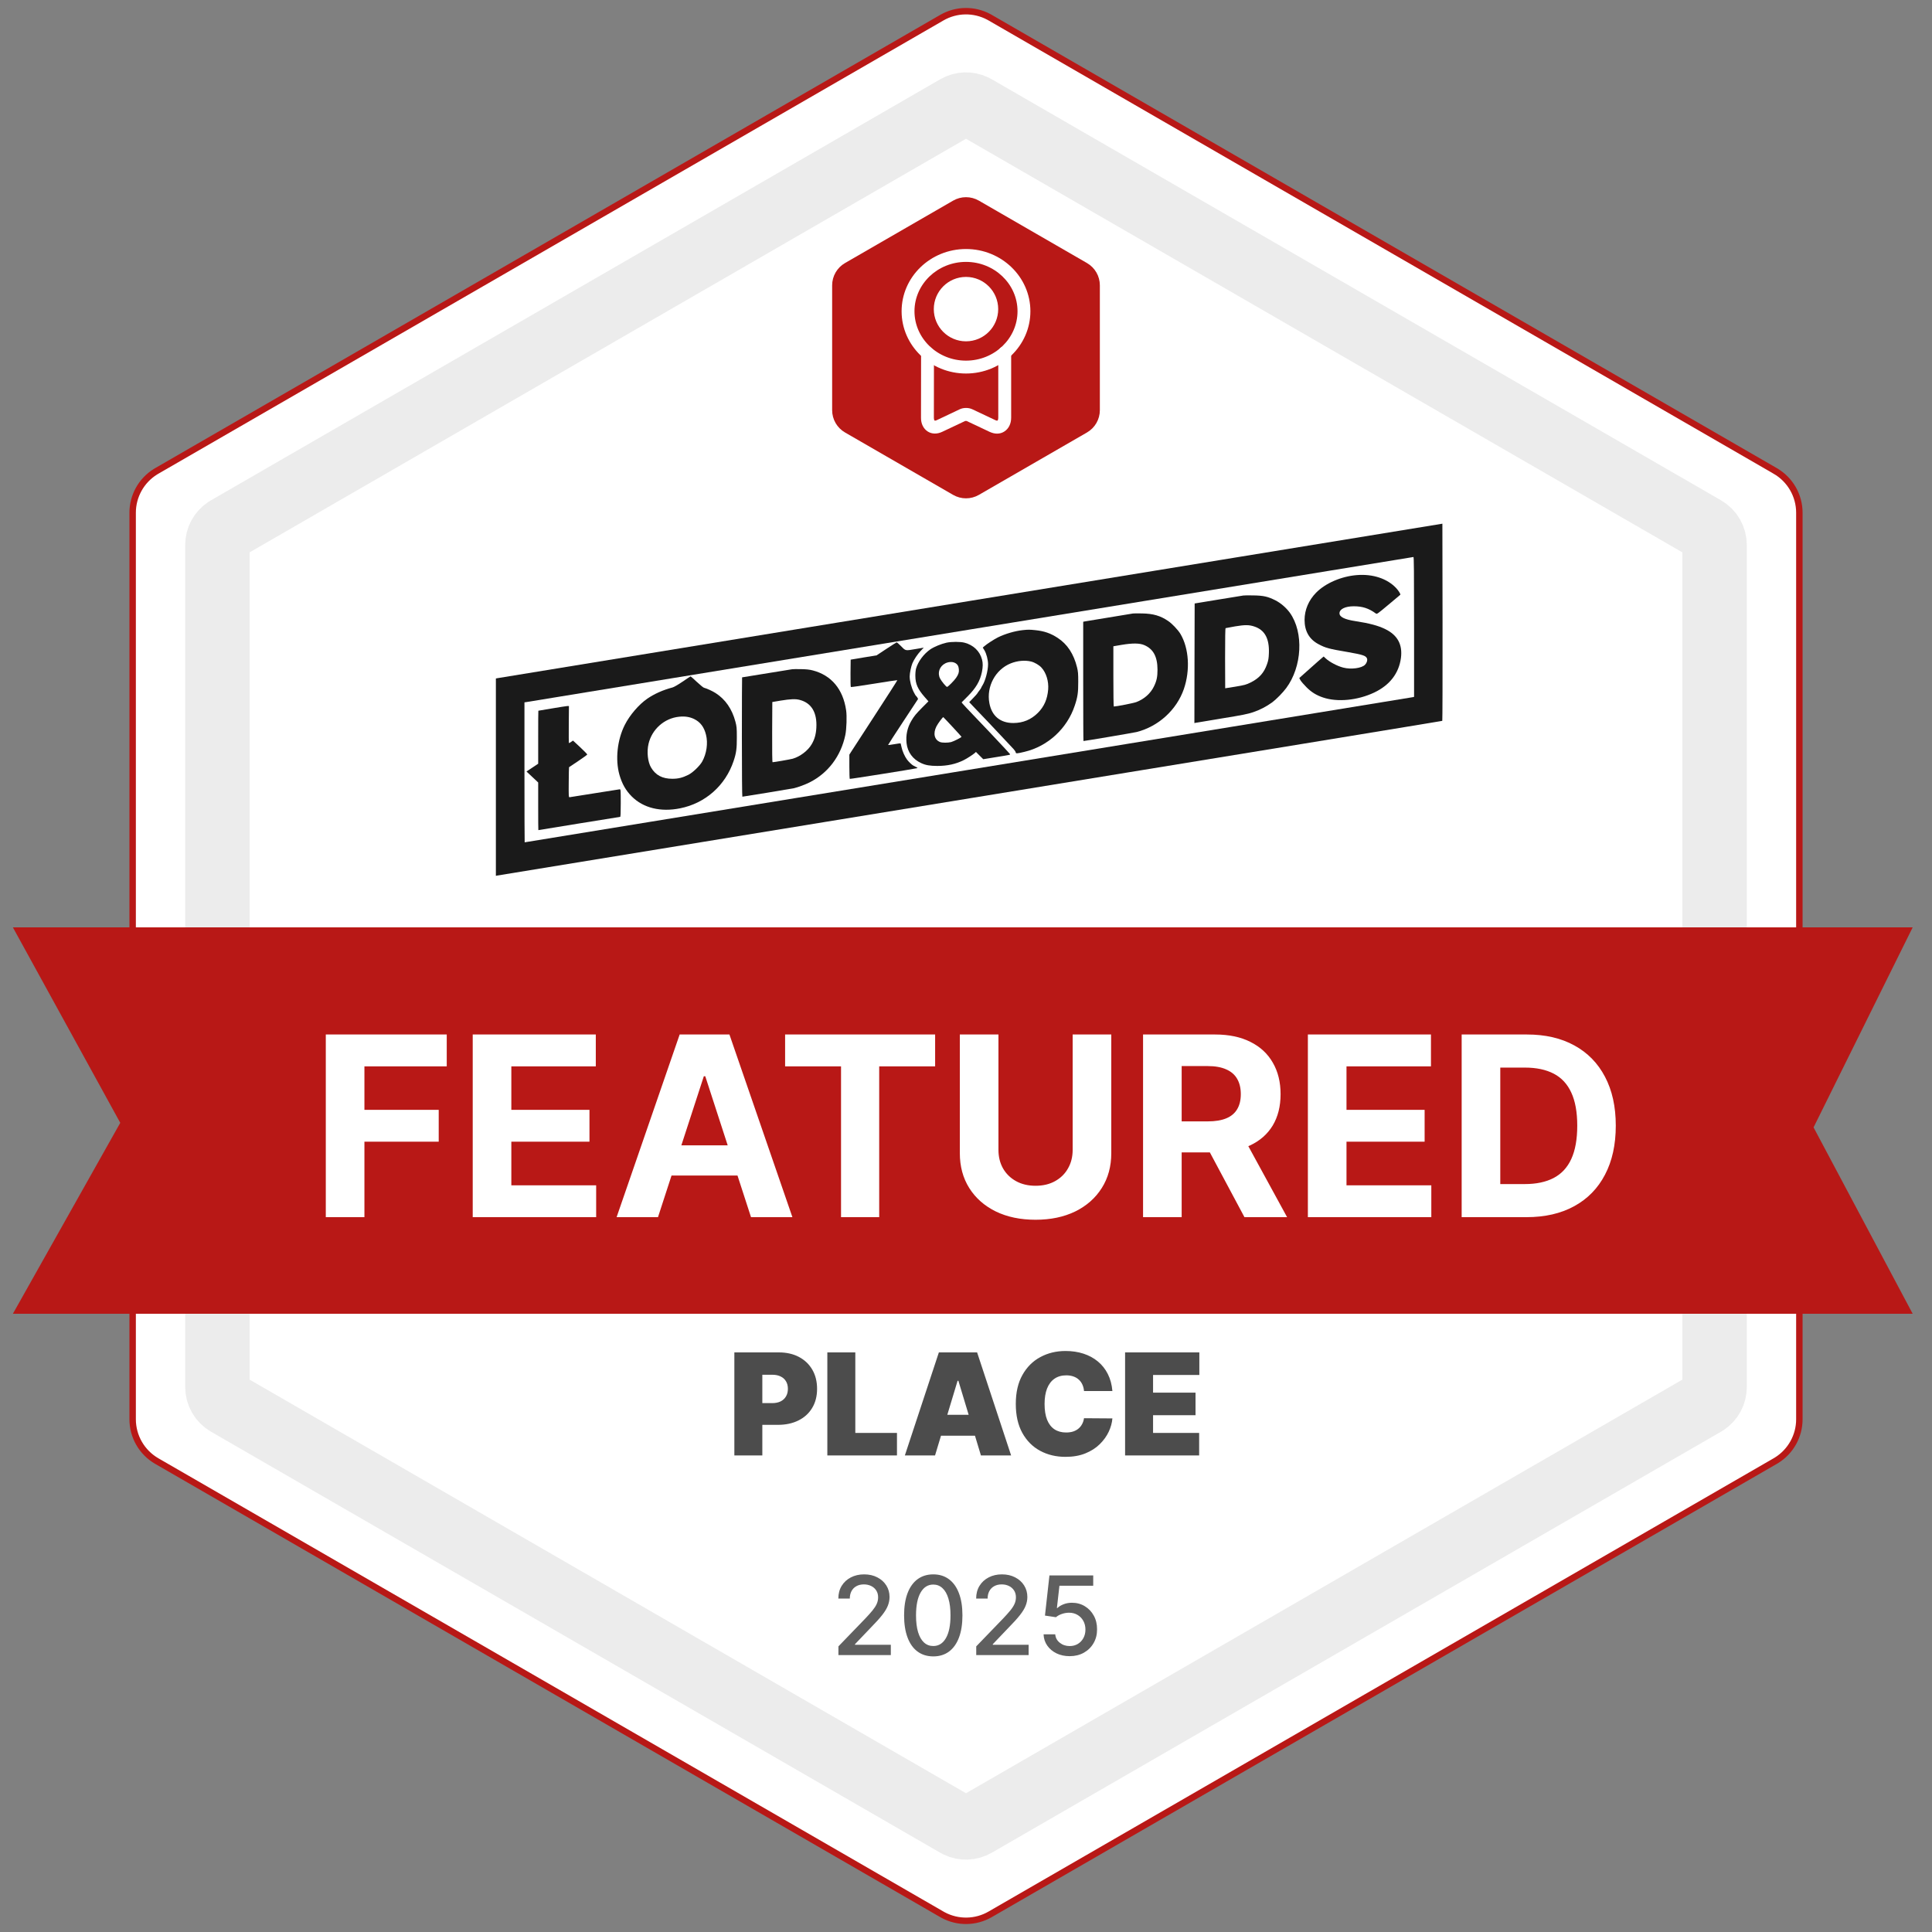 <svg xmlns="http://www.w3.org/2000/svg" width="300" height="300" viewBox="0 0 300 300" fill="none"><rect x="0" y="0" width="300" height="300" fill="#808080" stroke="none"/><path d="M146.25 2.742C148.498 1.444 151.252 1.404 153.531 2.621L153.75 2.742L275.653 73.123V73.124C277.974 74.464 279.404 76.94 279.404 79.619V220.381C279.404 222.976 278.062 225.381 275.869 226.747L275.654 226.876L153.75 297.258C151.502 298.556 148.748 298.596 146.469 297.379L146.25 297.258L24.347 226.876C22.026 225.536 20.597 223.06 20.597 220.381V79.619C20.597 77.024 21.938 74.619 24.131 73.253L24.346 73.124L146.25 2.742Z" fill="white" stroke="#B81816"></path><path d="M148.5 16.64C149.37 16.137 150.429 16.105 151.323 16.545L151.5 16.64L264.743 82.02C265.671 82.556 266.243 83.547 266.243 84.619V215.381C266.243 216.386 265.741 217.32 264.913 217.874L264.743 217.979L151.5 283.36C150.63 283.863 149.571 283.894 148.677 283.455L148.5 283.36L35.257 217.979C34.329 217.444 33.757 216.453 33.757 215.381V84.619C33.757 83.614 34.259 82.68 35.087 82.126L35.257 82.02L148.5 16.64Z" fill="white" stroke="#ECECEC" stroke-width="10" stroke-linejoin="round"></path><path d="M2 144H297L281.609 175.059L297 204H2L18.674 174.353L2 144Z" fill="#B81816"></path><path d="M50.59 189V160.636H69.37V165.581H56.587V172.339H68.124V177.283H56.587V189H50.59ZM73.404 189V160.636H92.516V165.581H79.4V172.339H91.533V177.283H79.4V184.056H92.571V189H73.404ZM102.172 189H95.746L105.538 160.636H113.266L123.044 189H116.617L109.513 167.118H109.291L102.172 189ZM101.771 177.851H116.95V182.532H101.771V177.851ZM121.911 165.581V160.636H145.206V165.581H136.522V189H130.595V165.581H121.911ZM166.562 160.636H172.559V179.056C172.559 181.124 172.065 182.934 171.077 184.485C170.098 186.036 168.727 187.246 166.964 188.114C165.2 188.972 163.146 189.402 160.801 189.402C158.446 189.402 156.387 188.972 154.624 188.114C152.86 187.246 151.489 186.036 150.51 184.485C149.532 182.934 149.042 181.124 149.042 179.056V160.636H155.039V178.544C155.039 179.624 155.275 180.584 155.745 181.424C156.226 182.265 156.9 182.925 157.767 183.405C158.635 183.885 159.646 184.125 160.801 184.125C161.964 184.125 162.975 183.885 163.834 183.405C164.701 182.925 165.371 182.265 165.842 181.424C166.322 180.584 166.562 179.624 166.562 178.544V160.636ZM177.493 189V160.636H188.683C190.825 160.636 192.653 161.02 194.167 161.786C195.691 162.543 196.849 163.619 197.643 165.013C198.447 166.398 198.848 168.027 198.848 169.902C198.848 171.785 198.442 173.406 197.63 174.763C196.817 176.111 195.64 177.145 194.098 177.865C192.565 178.585 190.71 178.945 188.531 178.945H181.038V174.126H187.561C188.706 174.126 189.657 173.969 190.414 173.655C191.171 173.341 191.734 172.87 192.104 172.242C192.482 171.614 192.672 170.834 192.672 169.902C192.672 168.96 192.482 168.166 192.104 167.52C191.734 166.873 191.167 166.384 190.4 166.051C189.643 165.71 188.688 165.539 187.533 165.539H183.489V189H177.493ZM192.81 176.092L199.859 189H193.239L186.342 176.092H192.81ZM203.086 189V160.636H222.199V165.581H209.083V172.339H221.215V177.283H209.083V184.056H222.254V189H203.086ZM237.021 189H226.966V160.636H237.104C239.957 160.636 242.413 161.204 244.472 162.34C246.531 163.466 248.114 165.087 249.222 167.201C250.339 169.315 250.898 171.845 250.898 174.79C250.898 177.745 250.339 180.284 249.222 182.408C248.114 184.531 246.522 186.161 244.444 187.297C242.376 188.432 239.902 189 237.021 189ZM232.963 183.862H236.772C238.544 183.862 240.035 183.548 241.245 182.92C242.464 182.283 243.378 181.3 243.987 179.97C244.606 178.631 244.915 176.905 244.915 174.79C244.915 172.695 244.606 170.982 243.987 169.652C243.378 168.323 242.468 167.344 241.259 166.716C240.049 166.088 238.558 165.775 236.785 165.775H232.963V183.862Z" fill="white"></path><path d="M150.754 93.286C110.487 99.867 77.419 105.27 77.271 105.303L77 105.353V120.68V136L77.181 135.959C77.288 135.934 110.339 130.531 150.63 123.95C190.922 117.369 223.916 111.966 223.957 111.933C223.99 111.909 224.006 105.007 223.998 96.606L223.973 81.319L150.754 93.286ZM219.577 97.347V108.211L219.355 108.26C219.133 108.309 81.536 130.795 81.47 130.795C81.454 130.795 81.438 125.902 81.438 119.931V109.059L81.791 109.009C81.98 108.977 113.018 103.903 150.754 97.726C188.498 91.557 219.421 86.5 219.478 86.491C219.552 86.483 219.577 88.707 219.577 97.347Z" fill="#1A1A1A"></path><path d="M210.707 89.299C208.283 89.488 205.801 90.559 204.347 92.05C203.205 93.219 202.58 94.694 202.572 96.251C202.572 98.005 203.295 99.273 204.758 100.039C205.867 100.624 206.335 100.748 209.318 101.258C211.628 101.662 212.104 101.818 212.269 102.255C212.367 102.518 212.244 102.93 211.965 103.218C211.447 103.762 209.779 103.984 208.571 103.663C207.634 103.424 206.426 102.782 205.801 102.189L205.538 101.942L205.341 102.107C205.226 102.189 204.38 102.947 203.443 103.778L201.75 105.286L201.931 105.623C202.038 105.813 202.449 106.291 202.859 106.702C203.64 107.485 204.371 107.938 205.423 108.3C207.675 109.066 210.798 108.761 213.394 107.534C215.802 106.389 217.216 104.553 217.536 102.172C217.807 100.097 217.018 98.623 215.112 97.692C214.011 97.148 212.622 96.778 210.461 96.448C208.784 96.193 207.995 95.797 207.995 95.229C207.995 94.579 208.891 94.142 210.214 94.142C211.57 94.142 212.548 94.463 213.641 95.262C213.814 95.386 213.871 95.344 215.613 93.887C216.599 93.063 217.421 92.371 217.438 92.355C217.52 92.289 217.166 91.712 216.813 91.333C215.432 89.851 213.181 89.101 210.707 89.299Z" fill="#1A1A1A"></path><path d="M193.066 92.471C192.935 92.488 191.176 92.776 189.163 93.105L185.506 93.707L185.481 102.989L185.465 112.28L185.646 112.238C185.752 112.214 187.577 111.909 189.697 111.563C192.951 111.036 193.715 110.879 194.562 110.599C195.589 110.262 196.641 109.718 197.537 109.067C198.153 108.614 199.156 107.601 199.706 106.868C202.196 103.541 202.467 98.212 200.298 95.164C199.731 94.374 198.851 93.616 197.997 93.196C196.855 92.628 196.181 92.479 194.628 92.455C193.904 92.438 193.206 92.446 193.066 92.471ZM194.784 97.289C196.386 97.825 197.109 99.151 197.035 101.391C197.002 102.256 196.953 102.528 196.748 103.121C196.288 104.471 195.515 105.328 194.192 105.979C193.502 106.316 193.28 106.382 191.85 106.621C190.979 106.769 190.264 106.885 190.248 106.876C190.239 106.86 190.231 104.76 190.231 102.206C190.231 98.961 190.256 97.553 190.313 97.537C190.363 97.52 191.02 97.397 191.776 97.265C193.313 97.009 193.962 97.009 194.784 97.289Z" fill="#1A1A1A"></path><path d="M175.924 95.263C175.809 95.287 174.132 95.559 172.185 95.88C170.245 96.193 168.553 96.473 168.429 96.498L168.199 96.547V105.805C168.199 110.895 168.216 115.063 168.24 115.063C168.479 115.063 176.047 113.778 176.516 113.663C179.901 112.79 182.712 110.228 183.829 106.991C184.832 104.067 184.626 100.682 183.303 98.442C182.95 97.841 182.005 96.836 181.397 96.432C180.205 95.617 179.088 95.287 177.362 95.254C176.688 95.238 176.039 95.246 175.924 95.263ZM177.682 100.171C179.088 100.773 179.729 101.967 179.737 103.985C179.737 105.121 179.605 105.731 179.17 106.62C178.644 107.691 177.666 108.556 176.45 109.017C176.022 109.182 173.417 109.693 172.949 109.709C172.908 109.709 172.883 107.601 172.883 105.031V100.353L174.182 100.13C175.866 99.85 176.959 99.859 177.682 100.171Z" fill="#1A1A1A"></path><path d="M158.8 97.848C157.575 97.98 156.063 98.425 154.946 98.977C154.329 99.29 153.204 100.023 152.834 100.352L152.604 100.558L152.85 100.954C153.171 101.481 153.425 102.453 153.425 103.144C153.425 104.125 153.006 105.714 152.563 106.414C152.448 106.595 152.357 106.768 152.357 106.801C152.357 106.843 152.226 107.032 152.07 107.23C151.913 107.427 151.782 107.617 151.782 107.641C151.782 107.674 151.494 107.996 151.141 108.366L150.5 109.033L151.486 110.071C152.037 110.639 152.867 111.513 153.343 112.015C153.82 112.517 154.395 113.127 154.617 113.366C155.11 113.885 156.976 115.878 157.395 116.323C157.559 116.496 157.699 116.718 157.715 116.817C157.748 117.039 157.879 117.031 159.087 116.743C162.711 115.886 165.703 113.135 166.886 109.569C167.33 108.259 167.437 107.526 167.428 105.879C167.428 104.61 167.404 104.289 167.239 103.614C166.73 101.547 165.736 100.031 164.248 99.059C163.139 98.334 162.144 97.988 160.739 97.848C159.868 97.758 159.638 97.758 158.8 97.848ZM160.123 102.724C160.649 102.856 161.372 103.276 161.717 103.663C162.449 104.454 162.859 105.788 162.761 107.048C162.638 108.572 162.128 109.733 161.158 110.697C160.106 111.743 158.857 112.262 157.37 112.27C155.34 112.279 154.009 111.191 153.631 109.19C153.146 106.62 154.551 103.976 156.934 103.013C157.978 102.593 159.153 102.485 160.123 102.724Z" fill="#1A1A1A"></path><path d="M146.976 99.794C146.179 99.967 145.037 100.436 144.461 100.832C143.434 101.54 142.547 102.734 142.243 103.821C142.177 104.052 142.128 104.563 142.136 104.974C142.152 106.21 142.506 107.009 143.599 108.253L144.166 108.903L143.253 109.817C142.21 110.872 141.947 111.185 141.511 111.934C140.887 112.988 140.632 114.191 140.772 115.41C140.928 116.794 141.741 117.897 143.031 118.49C143.738 118.82 144.379 118.927 145.538 118.935C147.107 118.935 148.431 118.647 149.671 118.021C150.222 117.741 151.052 117.197 151.356 116.934L151.545 116.761L152.112 117.329L152.679 117.889L154.553 117.584C156.993 117.189 156.895 117.214 156.821 117.082C156.771 117 155.637 115.781 154.413 114.487C154.347 114.422 153.994 114.043 153.641 113.664C153.279 113.277 152.235 112.181 151.315 111.226C150.395 110.27 149.573 109.389 149.482 109.274L149.318 109.068L150.214 108.17C151.545 106.844 152.178 105.765 152.474 104.332C152.63 103.566 152.638 102.965 152.49 102.421C152.145 101.103 151.151 100.156 149.762 99.794C149.121 99.629 147.757 99.629 146.976 99.794ZM148.266 102.924C148.661 103.113 148.85 103.418 148.891 103.92C148.932 104.406 148.833 104.711 148.463 105.254C148.184 105.675 147.198 106.663 147.058 106.663C146.918 106.663 146.179 105.773 145.973 105.353C145.53 104.48 145.883 103.459 146.795 102.998C147.28 102.759 147.863 102.726 148.266 102.924ZM147.888 112.848C148.652 113.672 149.285 114.364 149.302 114.405C149.334 114.487 148.118 115.113 147.691 115.229C147.223 115.352 146.302 115.352 145.99 115.229C145.094 114.883 144.856 113.911 145.398 112.815C145.636 112.346 146.368 111.358 146.475 111.358C146.491 111.358 147.124 112.025 147.888 112.848Z" fill="#1A1A1A"></path><path d="M137.639 100.757L136.119 101.762L134.105 102.091L132.092 102.429L132.068 104.521C132.059 105.666 132.076 106.637 132.117 106.679C132.15 106.712 133.777 106.481 135.741 106.16C137.697 105.839 139.316 105.6 139.34 105.616C139.357 105.641 137.795 108.079 135.864 111.044C133.933 114.001 132.248 116.595 132.125 116.801L131.887 117.18V119.041C131.887 120.063 131.92 120.919 131.952 120.944C132.018 120.985 141.756 119.437 142.323 119.297C142.529 119.247 142.529 119.247 142.241 119.099C142.085 119.008 141.896 118.918 141.83 118.885C141.608 118.778 141.14 118.333 140.86 117.971C140.491 117.485 140.113 116.636 139.981 115.986C139.915 115.697 139.858 115.442 139.841 115.426C139.825 115.409 139.389 115.467 138.872 115.557C138.354 115.648 137.919 115.706 137.902 115.681C137.886 115.665 138.921 114.05 140.219 112.09L142.561 108.532L142.43 108.293C142.348 108.169 142.266 108.062 142.233 108.062C142.208 108.062 142.044 107.791 141.879 107.461C141.51 106.728 141.255 105.731 141.255 105.04C141.255 104.529 141.477 103.458 141.682 102.981C141.929 102.396 142.471 101.597 142.931 101.103C143.219 100.806 143.441 100.567 143.441 100.567C143.433 100.567 142.898 100.658 142.241 100.773C140.54 101.061 140.655 101.086 139.94 100.361C139.603 100.024 139.291 99.744 139.242 99.744C139.2 99.744 138.477 100.197 137.639 100.757Z" fill="#1A1A1A"></path><path d="M123.006 103.919C122.603 103.985 115.257 105.179 115.232 105.179C115.216 105.179 115.199 109.347 115.199 114.445C115.199 119.881 115.232 123.711 115.273 123.711C115.405 123.711 122.94 122.475 123.285 122.393C123.918 122.245 125.019 121.841 125.718 121.487C128.586 120.046 130.591 117.385 131.265 114.116C131.454 113.201 131.52 111.192 131.388 110.302C130.911 107.016 129.104 104.858 126.203 104.1C125.685 103.968 125.225 103.919 124.362 103.903C123.729 103.894 123.121 103.894 123.006 103.919ZM124.181 108.68C126.005 109.157 126.893 110.64 126.762 113.004C126.704 114.033 126.49 114.799 126.038 115.565C125.463 116.562 124.239 117.484 123.088 117.814C122.702 117.921 120.196 118.357 119.965 118.357C119.908 118.357 119.892 116.677 119.9 113.687L119.924 109.009L121.239 108.787C122.768 108.54 123.524 108.507 124.181 108.68Z" fill="#1A1A1A"></path><path d="M106.001 105.839C105.302 106.316 104.653 106.687 104.439 106.745C102.927 107.148 101.621 107.733 100.511 108.491C99.188 109.405 97.775 111.052 97.01 112.576C95.844 114.899 95.523 117.938 96.18 120.293C96.583 121.702 97.166 122.74 98.103 123.678C99.903 125.466 102.574 126.125 105.606 125.515C109.526 124.733 112.64 121.974 113.914 118.168C114.325 116.949 114.424 116.233 114.415 114.487C114.415 113.012 114.391 112.815 114.194 112.057C113.668 110.089 112.632 108.589 111.128 107.626C110.611 107.296 109.789 106.918 109.296 106.786C109.189 106.753 108.696 106.341 108.186 105.871C107.685 105.402 107.258 105.015 107.233 105.023C107.209 105.023 106.658 105.394 106.001 105.839ZM107.776 111.645C108.745 112.115 109.329 112.889 109.625 114.083C109.961 115.393 109.723 117.032 109.025 118.275C108.638 118.951 107.554 119.989 106.88 120.318C105.976 120.763 105.327 120.928 104.398 120.928C102.853 120.928 101.81 120.376 101.103 119.19C100.585 118.333 100.413 116.743 100.7 115.516C101.226 113.243 103.157 111.522 105.466 111.291C106.354 111.2 107.102 111.316 107.776 111.645Z" fill="#1A1A1A"></path><path d="M85.707 110.006C84.556 110.196 83.603 110.361 83.595 110.361C83.578 110.369 83.57 112.222 83.57 114.479V118.589L82.658 119.198L81.754 119.799L82.658 120.648L83.57 121.504V125.203C83.57 127.237 83.578 128.901 83.595 128.901C83.611 128.901 86.446 128.439 89.906 127.871C93.357 127.303 96.234 126.842 96.291 126.842C96.365 126.842 96.39 126.356 96.39 124.7C96.39 122.715 96.381 122.559 96.242 122.559C96.168 122.559 94.409 122.839 92.338 123.176C90.267 123.514 88.509 123.794 88.435 123.794C88.303 123.794 88.295 123.596 88.312 121.48C88.32 120.203 88.344 119.149 88.361 119.132C88.377 119.116 89.01 118.688 89.783 118.177C90.547 117.666 91.18 117.205 91.188 117.164C91.204 117.114 90.703 116.612 90.095 116.035L88.977 114.998L88.69 115.195C88.525 115.302 88.369 115.393 88.344 115.393C88.32 115.393 88.303 114.1 88.32 112.51L88.344 109.628L88.073 109.636C87.925 109.644 86.857 109.809 85.707 110.006Z" fill="#1A1A1A"></path><path d="M130.189 257V255.648L134.373 251.313C134.82 250.842 135.188 250.43 135.478 250.076C135.771 249.717 135.991 249.377 136.136 249.055C136.281 248.733 136.353 248.391 136.353 248.029C136.353 247.619 136.256 247.264 136.063 246.967C135.87 246.665 135.606 246.433 135.272 246.272C134.938 246.107 134.562 246.025 134.143 246.025C133.701 246.025 133.314 246.115 132.984 246.297C132.654 246.478 132.401 246.733 132.224 247.063C132.047 247.393 131.958 247.78 131.958 248.222H130.177C130.177 247.47 130.35 246.812 130.696 246.248C131.042 245.685 131.517 245.248 132.121 244.938C132.725 244.624 133.411 244.467 134.18 244.467C134.956 244.467 135.641 244.622 136.232 244.932C136.828 245.238 137.293 245.657 137.627 246.188C137.961 246.715 138.128 247.311 138.128 247.975C138.128 248.434 138.041 248.882 137.868 249.321C137.699 249.76 137.403 250.249 136.981 250.788C136.558 251.323 135.971 251.973 135.218 252.738L132.761 255.31V255.4H138.327V257H130.189ZM144.919 257.205C143.966 257.201 143.151 256.95 142.474 256.451C141.798 255.952 141.281 255.225 140.923 254.271C140.565 253.317 140.386 252.168 140.386 250.824C140.386 249.484 140.565 248.339 140.923 247.389C141.285 246.439 141.804 245.715 142.48 245.216C143.161 244.717 143.974 244.467 144.919 244.467C145.865 244.467 146.676 244.719 147.352 245.222C148.028 245.721 148.546 246.445 148.904 247.395C149.266 248.341 149.447 249.484 149.447 250.824C149.447 252.172 149.268 253.324 148.91 254.277C148.552 255.227 148.034 255.954 147.358 256.457C146.682 256.956 145.869 257.205 144.919 257.205ZM144.919 255.593C145.757 255.593 146.411 255.185 146.881 254.368C147.356 253.551 147.594 252.37 147.594 250.824C147.594 249.798 147.485 248.931 147.268 248.222C147.054 247.51 146.747 246.971 146.344 246.604C145.946 246.234 145.471 246.049 144.919 246.049C144.086 246.049 143.432 246.46 142.957 247.281C142.482 248.102 142.243 249.283 142.239 250.824C142.239 251.855 142.346 252.726 142.559 253.438C142.776 254.147 143.084 254.684 143.483 255.05C143.881 255.412 144.36 255.593 144.919 255.593ZM151.589 257V255.648L155.772 251.313C156.219 250.842 156.587 250.43 156.877 250.076C157.171 249.717 157.39 249.377 157.535 249.055C157.68 248.733 157.752 248.391 157.752 248.029C157.752 247.619 157.656 247.264 157.463 246.967C157.269 246.665 157.006 246.433 156.672 246.272C156.338 246.107 155.961 246.025 155.543 246.025C155.1 246.025 154.714 246.115 154.384 246.297C154.054 246.478 153.8 246.733 153.623 247.063C153.446 247.393 153.358 247.78 153.358 248.222H151.577C151.577 247.47 151.75 246.812 152.096 246.248C152.442 245.685 152.917 245.248 153.521 244.938C154.124 244.624 154.81 244.467 155.579 244.467C156.356 244.467 157.04 244.622 157.632 244.932C158.227 245.238 158.692 245.657 159.026 246.188C159.36 246.715 159.527 247.311 159.527 247.975C159.527 248.434 159.441 248.882 159.268 249.321C159.099 249.76 158.803 250.249 158.38 250.788C157.958 251.323 157.37 251.973 156.617 252.738L154.16 255.31V255.4H159.726V257H151.589ZM166.095 257.169C165.339 257.169 164.659 257.024 164.055 256.734C163.455 256.441 162.976 256.038 162.618 255.527C162.26 255.016 162.069 254.432 162.045 253.776H163.856C163.9 254.308 164.135 254.744 164.562 255.086C164.989 255.428 165.5 255.599 166.095 255.599C166.57 255.599 166.991 255.491 167.357 255.273C167.727 255.052 168.017 254.748 168.226 254.362C168.44 253.975 168.546 253.535 168.546 253.04C168.546 252.537 168.438 252.088 168.22 251.694C168.003 251.299 167.703 250.989 167.321 250.764C166.943 250.538 166.508 250.424 166.017 250.42C165.643 250.42 165.266 250.484 164.888 250.613C164.51 250.742 164.204 250.911 163.97 251.12L162.262 250.866L162.956 244.636H169.754V246.236H164.508L164.115 249.695H164.188C164.429 249.462 164.749 249.267 165.148 249.11C165.55 248.953 165.981 248.874 166.44 248.874C167.192 248.874 167.862 249.053 168.45 249.412C169.041 249.77 169.506 250.259 169.844 250.879C170.186 251.494 170.355 252.203 170.351 253.004C170.355 253.804 170.174 254.519 169.808 255.147C169.446 255.775 168.943 256.27 168.299 256.632C167.659 256.99 166.925 257.169 166.095 257.169Z" fill="#5F5F5F"></path><path d="M114.031 226V210H120.938C122.125 210 123.164 210.234 124.055 210.703C124.945 211.172 125.638 211.831 126.133 212.68C126.628 213.529 126.875 214.521 126.875 215.656C126.875 216.802 126.62 217.794 126.109 218.633C125.604 219.471 124.893 220.117 123.977 220.57C123.065 221.023 122 221.25 120.781 221.25H116.656V217.875H119.906C120.417 217.875 120.852 217.786 121.211 217.609C121.576 217.427 121.854 217.169 122.047 216.836C122.245 216.503 122.344 216.109 122.344 215.656C122.344 215.198 122.245 214.807 122.047 214.484C121.854 214.156 121.576 213.906 121.211 213.734C120.852 213.557 120.417 213.469 119.906 213.469H118.375V226H114.031ZM128.469 226V210H132.813V222.5H139.281V226H128.469ZM145.193 226H140.506L145.787 210H151.725L157.006 226H152.318L148.818 214.406H148.693L145.193 226ZM144.318 219.688H153.131V222.937H144.318V219.688ZM172.732 216H168.326C168.295 215.635 168.212 215.305 168.076 215.008C167.946 214.711 167.764 214.456 167.529 214.242C167.3 214.023 167.021 213.857 166.693 213.742C166.365 213.622 165.993 213.562 165.576 213.562C164.847 213.562 164.23 213.74 163.725 214.094C163.225 214.448 162.844 214.956 162.584 215.617C162.329 216.279 162.201 217.073 162.201 218C162.201 218.979 162.331 219.799 162.592 220.461C162.857 221.117 163.24 221.612 163.74 221.945C164.24 222.273 164.842 222.437 165.545 222.437C165.946 222.437 166.305 222.388 166.623 222.289C166.941 222.185 167.217 222.036 167.451 221.844C167.686 221.651 167.876 221.419 168.021 221.148C168.173 220.872 168.274 220.562 168.326 220.219L172.732 220.25C172.68 220.927 172.49 221.617 172.162 222.32C171.834 223.018 171.368 223.664 170.764 224.258C170.165 224.846 169.423 225.32 168.537 225.68C167.652 226.039 166.623 226.219 165.451 226.219C163.982 226.219 162.665 225.904 161.498 225.273C160.337 224.643 159.417 223.716 158.74 222.492C158.068 221.268 157.732 219.771 157.732 218C157.732 216.219 158.076 214.719 158.764 213.5C159.451 212.276 160.378 211.352 161.545 210.727C162.712 210.096 164.014 209.781 165.451 209.781C166.462 209.781 167.391 209.919 168.24 210.195C169.089 210.471 169.834 210.875 170.475 211.406C171.115 211.932 171.631 212.581 172.021 213.352C172.412 214.122 172.649 215.005 172.732 216ZM174.703 226V210H186.234V213.5H179.047V216.25H185.641V219.75H179.047V222.5H186.203V226H174.703Z" fill="#4C4C4C"></path><path d="M148 31.155C149.238 30.44 150.762 30.44 152 31.155L168.785 40.845C170.022 41.56 170.785 42.88 170.785 44.309V63.691C170.785 65.12 170.022 66.44 168.785 67.155L152 76.845C150.762 77.56 149.238 77.56 148 76.845L131.215 67.155C129.978 66.44 129.215 65.12 129.215 63.691V44.309C129.215 42.88 129.978 41.56 131.215 40.845L148 31.155Z" fill="#B81816"></path><path d="M150 58C144.48 58 140 53.667 140 48.333C140 43 144.48 38.667 150 38.667C155.52 38.667 160 43 160 48.333C160 53.667 155.52 58 150 58ZM150 40.667C145.587 40.667 142 44.107 142 48.333C142 52.56 145.587 56 150 56C154.413 56 158 52.56 158 48.333C158 44.107 154.413 40.667 150 40.667Z" fill="white"></path><path d="M154.825 67.333C154.452 67.333 154.079 67.24 153.692 67.067L150.105 65.373C150.065 65.36 149.919 65.36 149.865 65.373L146.305 67.053C145.519 67.427 144.692 67.413 144.052 67C143.385 66.573 142.999 65.787 143.012 64.853L143.025 55.013C143.025 54.467 143.452 53.987 144.025 54.013C144.572 54.013 145.025 54.467 145.025 55.013L145.012 64.853C145.012 65.147 145.092 65.293 145.132 65.307C145.159 65.32 145.279 65.333 145.465 65.24L149.039 63.547C149.612 63.28 150.399 63.28 150.972 63.547L154.559 65.24C154.745 65.333 154.865 65.32 154.892 65.307C154.932 65.28 155.012 65.133 155.012 64.853V54.773C155.012 54.227 155.465 53.773 156.012 53.773C156.559 53.773 157.012 54.227 157.012 54.773V64.853C157.012 65.8 156.625 66.573 155.959 67C155.612 67.227 155.225 67.333 154.825 67.333Z" fill="white"></path><circle cx="150" cy="48" r="5" fill="white"></circle></svg>